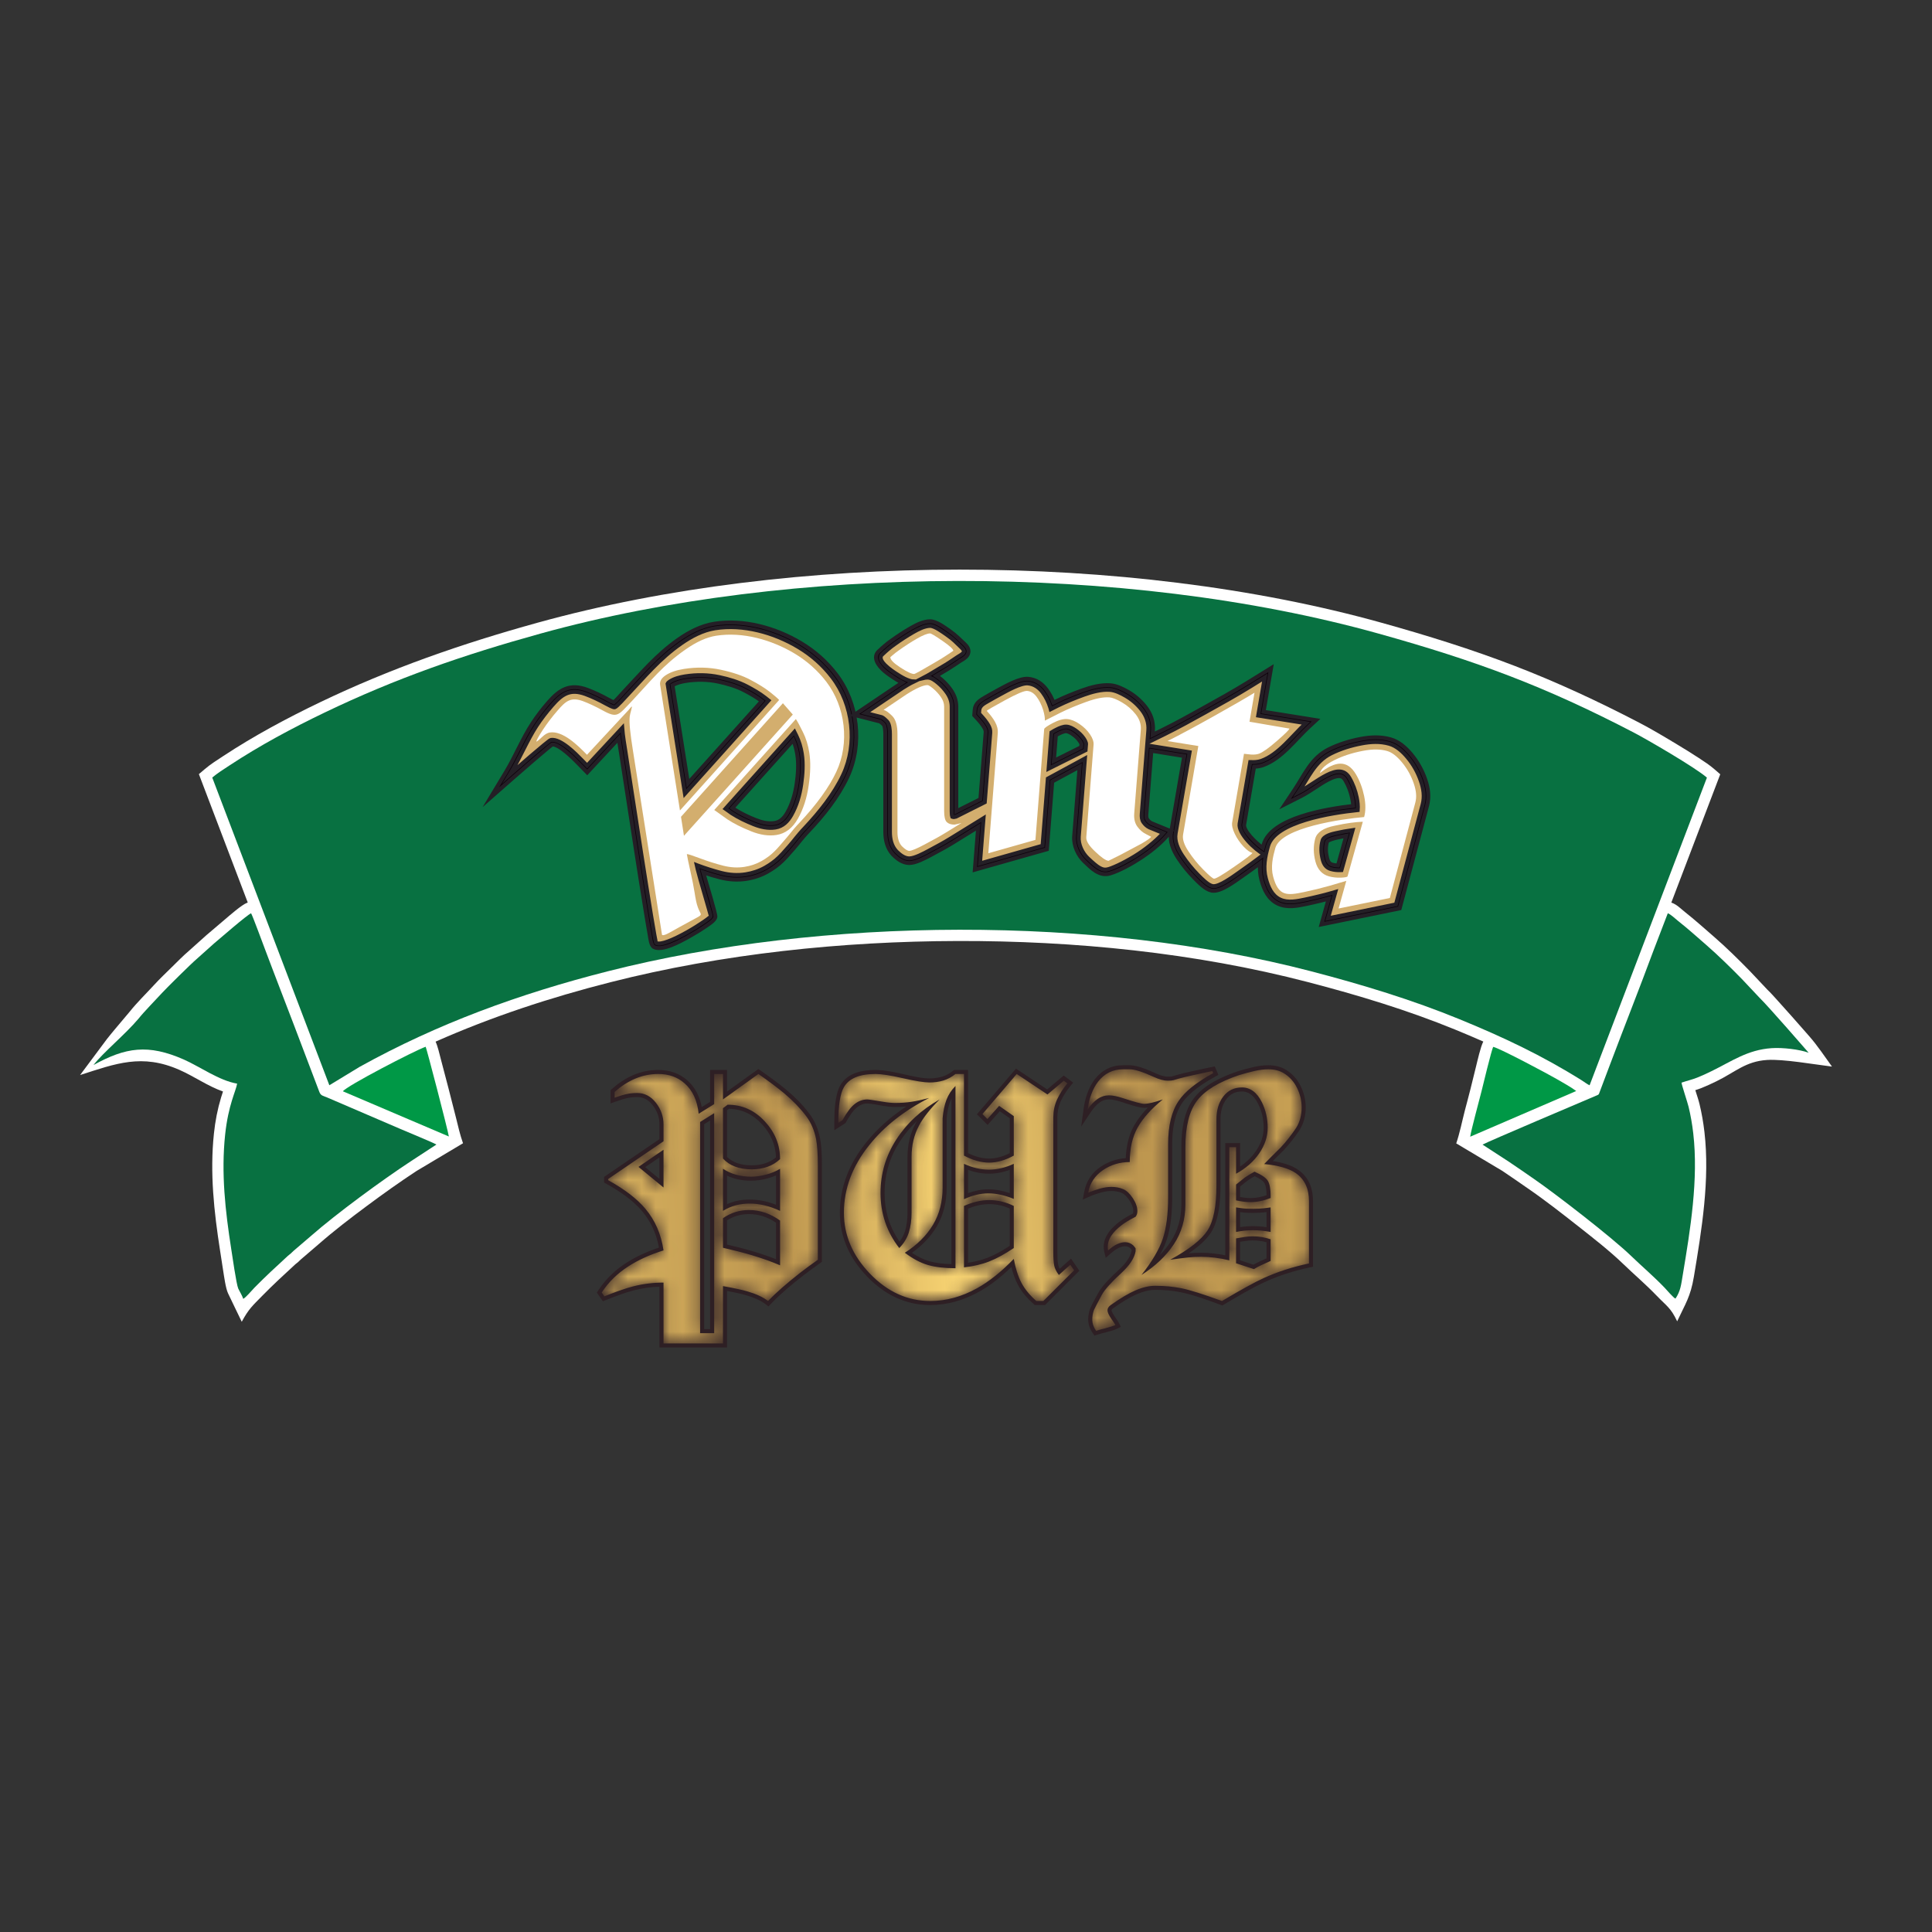 <?xml version="1.0" encoding="UTF-8"?> <svg xmlns="http://www.w3.org/2000/svg" width="140" height="140" viewBox="0 0 140 140" fill="none"><rect x="0" y="0" width="140" height="140" fill="#333333" stroke="none"/><g clip-path="url(#clip0_6_2)"><mask id="mask0_6_2" style="mask-type:luminance" maskUnits="userSpaceOnUse" x="2" y="-22" width="140" height="198"><path d="M2.199 175.325H141.866V-21.995H2.199V175.325Z" fill="white"></path></mask><g mask="url(#mask0_6_2)"><path fill-rule="evenodd" clip-rule="evenodd" d="M23.828 78.281C24.447 78.017 25.424 77.341 26.103 76.957C47.964 64.591 81.814 64.735 105.04 73.593C107.336 74.469 110.141 75.772 112.236 76.968L114.404 78.258C114.555 78.067 122.723 57.09 122.81 56.44C122.291 55.946 120.935 55.148 120.245 54.752C117.272 53.045 115.118 51.887 111.837 50.514C86.136 39.761 52.113 39.761 26.439 50.531C24.123 51.503 17.425 54.724 15.424 56.457L23.828 78.281Z" fill="#157234"></path><path fill-rule="evenodd" clip-rule="evenodd" d="M30.191 84.849C28.969 85.649 27.769 86.507 26.597 87.378C25.408 88.261 24.206 89.181 23.086 90.162L21.8 91.264C21.734 91.319 21.674 91.39 21.606 91.449C21.541 91.506 21.466 91.556 21.404 91.612C20.596 92.353 19.787 93.1 19.02 93.882C18.281 94.636 18.022 94.848 17.518 95.78C17.192 95.093 16.844 94.4 16.523 93.715C16.35 93.344 16.237 92.48 16.169 92.059C16.092 91.585 16.023 91.11 15.949 90.635C15.508 87.804 15.199 84.992 15.503 82.128C15.597 81.24 15.763 80.377 16.022 79.522C16.066 79.379 16.112 79.237 16.159 79.095C15.047 78.701 14.077 78.001 12.998 77.526C10.285 76.332 8.4 77.068 5.804 77.901L7.734 75.312C7.914 75.076 8.107 74.852 8.294 74.622L9.395 73.314C9.935 72.636 10.585 72.008 11.172 71.367C11.568 70.935 12.015 70.51 12.433 70.099C12.842 69.697 13.273 69.257 13.694 68.898L14.979 67.747L14.989 67.739C15.423 67.374 15.85 67.002 16.284 66.638C16.63 66.346 17.516 65.561 17.915 65.415L17.953 65.4L14.412 56.096L14.851 55.723C15.266 55.37 15.735 55.078 16.189 54.779C18.412 53.317 20.767 52.053 23.164 50.902C28.302 48.435 33.457 46.647 38.943 45.127C57.41 40.009 81.669 39.975 100.142 45.135C103.4 46.045 106.623 47.043 109.78 48.261C112.867 49.451 115.845 50.839 118.779 52.366C119.711 52.851 120.648 53.413 121.548 53.956C122.07 54.27 122.59 54.591 123.1 54.925C123.475 55.17 123.887 55.44 124.225 55.734L124.656 56.107L121.11 65.405C121.5 65.531 121.793 65.847 122.106 66.095C122.823 66.663 123.499 67.27 124.189 67.869C125.103 68.662 125.985 69.53 126.829 70.397L128.075 71.719C128.325 71.959 128.567 72.232 128.799 72.488C129.16 72.884 129.516 73.284 129.871 73.685C130.287 74.154 130.701 74.625 131.113 75.097C131.729 75.803 132.201 76.533 132.753 77.289C131.465 77.133 129.223 76.732 128.043 76.809C126.485 76.912 125.739 77.691 124.384 78.351C124.023 78.527 123.664 78.696 123.29 78.844C123.144 78.902 122.997 78.951 122.849 78.997C122.862 79.037 122.875 79.077 122.886 79.114C122.977 79.405 123.083 79.712 123.154 80.008C123.315 80.674 123.431 81.348 123.51 82.028C123.911 85.478 123.315 89.108 122.746 92.511C122.502 93.972 122.125 94.479 121.534 95.748C121.063 94.755 120.796 94.668 120.031 93.873C119.265 93.078 118.425 92.364 117.632 91.598C116.629 90.631 115.43 89.699 114.334 88.836C113.158 87.911 111.938 86.956 110.705 86.11C110.09 85.687 109.48 85.256 108.865 84.847L105.525 82.855C105.786 82.084 105.943 81.265 106.15 80.469C106.286 79.947 106.429 79.425 106.559 78.902C106.694 78.361 106.824 77.819 106.96 77.278C107.059 76.888 107.286 75.854 107.486 75.475C106.813 75.178 106.132 74.89 105.443 74.607C101.987 73.193 98.397 72.109 94.786 71.168C86.603 69.036 77.837 68.166 69.393 68.188C61.017 68.21 52.355 69.11 44.23 71.177C39.867 72.287 35.639 73.676 31.564 75.482C31.721 75.809 31.858 76.427 31.926 76.679C32.125 77.421 32.319 78.164 32.511 78.908C32.692 79.605 32.871 80.303 33.045 81.002C33.205 81.642 33.331 82.222 33.552 82.845L30.191 84.849Z" fill="white"></path><path fill-rule="evenodd" clip-rule="evenodd" d="M15.38 56.344L23.866 78.642L26.055 77.311C31.711 74.173 37.636 72.014 44.028 70.387C59.627 66.419 79.412 66.319 94.992 70.379C98.743 71.356 102.343 72.457 105.752 73.853C108.945 75.16 111.753 76.49 114.631 78.293C114.793 78.394 115.022 78.573 115.188 78.644L123.69 56.349C122.821 55.595 119.293 53.553 118.402 53.09C111.93 49.721 106.984 47.893 99.922 45.92C81.437 40.757 57.263 40.897 39.162 45.913C33.557 47.466 28.702 49.147 23.517 51.637C21.157 52.771 18.822 54.023 16.638 55.461C16.213 55.74 15.749 56.031 15.38 56.344Z" fill="#087141"></path><path fill-rule="evenodd" clip-rule="evenodd" d="M13.327 76.78C14.469 77.283 15.88 78.306 17.183 78.524C17.1 79.055 16.543 80.056 16.315 82.214C16.017 85.017 16.326 87.752 16.756 90.509C16.819 90.913 17.131 93.087 17.263 93.37C17.38 93.62 17.543 93.865 17.627 94.12C17.846 93.995 18.254 93.498 18.437 93.312C19.189 92.544 20.048 91.749 20.852 91.012C20.93 90.94 20.991 90.903 21.071 90.834C21.146 90.768 21.196 90.706 21.274 90.64L22.555 89.543C24.393 87.932 27.67 85.529 29.744 84.167L31.625 82.938C31.326 82.766 29.472 82.009 28.972 81.79L23.702 79.525C23.419 79.401 23.253 79.411 23.144 79.132L22.37 77.093C21.672 75.258 20.992 73.451 20.279 71.613C19.934 70.724 19.589 69.804 19.242 68.89C19.081 68.468 18.323 66.404 18.196 66.18C17.922 66.281 15.899 68.04 15.514 68.363L14.238 69.505C13.821 69.861 12.067 71.598 11.775 71.917C11.278 72.459 10.454 73.294 10.034 73.821C9.077 74.958 7.446 76.295 6.776 77.175C9.103 75.892 10.732 75.638 13.327 76.78Z" fill="#087141"></path><path fill-rule="evenodd" clip-rule="evenodd" d="M107.429 82.942L109.31 84.164C109.963 84.597 110.543 85.008 111.168 85.438C112.625 86.439 116.748 89.611 118.199 91.012C119.013 91.797 119.809 92.466 120.619 93.308C120.758 93.451 121.254 94.041 121.411 94.103C121.785 93.542 121.818 93.112 121.941 92.377C122.492 89.079 123.085 85.449 122.699 82.122C122.622 81.457 122.511 80.823 122.36 80.199C122.283 79.878 121.849 78.591 121.851 78.452C122.257 78.313 122.6 78.24 122.989 78.086C123.363 77.938 123.666 77.794 124.027 77.618C125.491 76.905 126.635 76.068 128.388 75.953C129.19 75.9 130.388 76.041 131.061 76.284C131.058 76.276 128.072 72.844 127.495 72.294L126.245 70.966C125.476 70.177 124.484 69.205 123.653 68.484C122.947 67.871 122.347 67.326 121.599 66.734C121.416 66.589 121.05 66.24 120.855 66.179L119.814 68.892C118.804 71.619 117.719 74.352 116.684 77.099L115.913 79.142C115.846 79.323 115.869 79.31 115.685 79.387C114.973 79.688 107.712 82.77 107.429 82.942Z" fill="#087141"></path><path fill-rule="evenodd" clip-rule="evenodd" d="M44.479 50.899C44.684 50.732 45 50.354 45.161 50.184C46.462 48.814 47.601 47.437 49.171 46.344C49.938 45.809 50.82 45.346 51.754 45.199C53.887 44.862 56.187 45.5 58.019 46.596C59.014 47.19 59.881 47.955 60.584 48.875C62.166 50.946 62.509 53.925 61.406 56.29C60.727 57.743 59.657 59.084 58.556 60.241L58.544 60.254C58.426 60.374 58.316 60.501 58.206 60.628C58.044 60.816 57.889 61.011 57.733 61.205C57.561 61.418 57.377 61.62 57.196 61.826C57.038 62.006 56.881 62.188 56.713 62.345C56.389 62.667 56.014 62.935 55.616 63.16C55.141 63.429 54.626 63.6 54.087 63.685C53.45 63.785 52.803 63.74 52.18 63.58C51.769 63.475 51.362 63.352 50.96 63.215C51.204 64.095 51.872 66.24 51.838 66.444C51.794 66.7 51.318 66.991 51.118 67.127C50.7 67.41 50.261 67.676 49.819 67.92C49.304 68.203 47.964 68.945 47.384 68.622C47.167 68.502 47.124 67.99 47.085 67.773C46.99 67.245 46.903 66.715 46.816 66.185C46.555 64.594 46.306 63 46.057 61.407C45.699 59.11 45.355 56.81 44.993 54.514C44.94 54.179 44.884 53.845 44.838 53.509L42.551 55.97L41.905 55.308C41.579 54.974 40.55 53.932 40.022 53.944C39.876 54.037 39.676 54.215 39.553 54.316C39.245 54.571 38.94 54.831 38.636 55.092C38.149 55.509 37.665 55.93 37.184 56.353L35.569 57.771L36.676 55.931C37.362 54.79 37.866 53.521 38.594 52.413C38.94 51.885 39.327 51.385 39.741 50.908C40.557 49.971 41.293 49.519 42.546 49.983C43.079 50.18 43.592 50.43 44.09 50.705C44.172 50.75 44.356 50.851 44.479 50.899ZM55.205 50.803C54.828 50.511 54.399 50.269 53.979 50.046C53.387 49.731 52.708 49.535 52.055 49.394C51.278 49.228 50.477 49.22 49.693 49.343C49.378 49.393 49.007 49.482 48.737 49.657C48.735 49.658 48.734 49.659 48.732 49.66L49.853 56.764L55.205 50.803ZM57.483 53.634L53.071 58.549L53.218 58.654C53.695 58.962 54.219 59.206 54.744 59.417C55.179 59.592 55.665 59.709 56.134 59.636C56.57 59.567 56.847 59.254 57.054 58.887C57.419 58.242 57.624 57.516 57.73 56.786C57.828 56.1 57.882 55.357 57.774 54.67C57.718 54.314 57.624 53.965 57.483 53.634Z" fill="#0D000A" stroke="#241F26" stroke-width="0.288" stroke-miterlimit="22.926"></path><path fill-rule="evenodd" clip-rule="evenodd" d="M56.477 62.108C56.175 62.409 55.822 62.66 55.452 62.87C55.011 63.119 54.535 63.276 54.035 63.355C53.441 63.449 52.845 63.406 52.263 63.257C51.679 63.107 51.105 62.922 50.541 62.711C50.524 62.705 50.507 62.698 50.489 62.691C50.513 62.796 50.536 62.9 50.559 63.003C50.67 63.497 51.519 66.325 51.508 66.388C51.475 66.581 48.206 68.696 47.546 68.33C47.425 68.263 45.514 55.674 45.323 54.462C45.247 53.978 45.136 53.34 45.09 52.747L42.545 55.485L42.144 55.075C41.703 54.622 40.614 53.509 39.923 53.618C39.764 53.643 37.141 55.947 36.963 56.103C37.65 54.96 38.222 53.588 38.873 52.596C39.211 52.081 39.589 51.593 39.994 51.128C40.712 50.302 41.304 49.88 42.429 50.296C42.946 50.487 43.446 50.731 43.928 50.997C44.017 51.046 44.44 51.277 44.545 51.253C44.68 51.223 45.296 50.528 45.404 50.414C46.713 49.035 47.775 47.723 49.362 46.618C50.085 46.114 50.926 45.667 51.806 45.529C53.861 45.205 56.084 45.828 57.848 46.882C58.807 47.455 59.641 48.191 60.319 49.078C61.825 51.05 62.154 53.897 61.102 56.149C60.444 57.561 59.376 58.882 58.314 60.011L58.306 60.02C58.183 60.144 58.067 60.278 57.953 60.41C57.788 60.601 57.63 60.799 57.472 60.996C57.304 61.204 57.122 61.405 56.945 61.605C56.796 61.775 56.642 61.953 56.477 62.108ZM55.692 50.76C55.603 50.689 55.515 50.62 55.437 50.559C55.042 50.25 54.578 49.986 54.136 49.751C53.519 49.423 52.806 49.214 52.125 49.068C51.304 48.892 50.469 48.883 49.641 49.014C49.278 49.071 48.868 49.175 48.555 49.376C48.514 49.403 48.389 49.492 48.374 49.54L49.633 57.51L55.692 50.76ZM57.568 53.038L52.572 58.604L53.03 58.93C53.524 59.251 54.074 59.508 54.619 59.727C55.112 59.926 55.654 60.049 56.186 59.965C56.727 59.88 57.084 59.514 57.345 59.052C57.731 58.37 57.949 57.606 58.06 56.833C58.163 56.118 58.217 55.336 58.104 54.618C58.032 54.162 57.903 53.717 57.698 53.302C57.656 53.217 57.613 53.128 57.568 53.038Z" fill="#D3AE6E" stroke="#241F26" stroke-width="0.288" stroke-miterlimit="22.926"></path><path fill-rule="evenodd" clip-rule="evenodd" d="M57.45 51.779L56.733 50.959L49.348 59.188L49.562 60.565L57.45 51.779ZM58.644 54.533C58.558 53.992 58.408 53.5 58.188 53.061C57.972 52.617 57.8 52.299 57.672 52.105L51.758 58.695L52.722 59.382C53.184 59.682 53.744 59.966 54.415 60.233C55.083 60.505 55.701 60.594 56.271 60.505C56.913 60.404 57.431 60.01 57.821 59.32C58.208 58.635 58.471 57.832 58.601 56.911C58.736 55.99 58.749 55.198 58.644 54.533ZM56.46 50.723C56.347 50.599 56.117 50.4 55.774 50.13C55.427 49.86 54.968 49.572 54.392 49.269C53.821 48.962 53.1 48.719 52.24 48.534C51.379 48.349 50.483 48.328 49.556 48.474C49.014 48.56 48.583 48.709 48.259 48.918C47.935 49.127 47.794 49.364 47.835 49.625L49.272 58.729L56.46 50.723ZM60.607 55.918C60.087 57.042 59.191 58.282 57.916 59.638C57.821 59.733 57.697 59.871 57.539 60.054C57.382 60.237 57.218 60.437 57.046 60.654C56.92 60.808 56.748 61.005 56.535 61.245C56.359 61.447 56.218 61.603 56.097 61.715C55.852 61.961 55.547 62.188 55.182 62.395C54.813 62.603 54.406 62.744 53.95 62.816C53.455 62.894 52.94 62.866 52.399 62.728C51.861 62.59 51.306 62.414 50.733 62.2C50.163 61.986 49.843 61.882 49.771 61.893C49.804 62.103 49.889 62.511 50.026 63.122C50.164 63.736 50.264 64.244 50.327 64.643C50.41 65.169 50.468 65.473 50.574 65.76C50.743 66.234 50.924 66.244 50.611 66.431C50.484 66.507 50.276 66.612 49.952 66.79C49.669 66.948 49.422 67.08 49.22 67.189C48.54 67.563 48.306 67.725 48.081 67.764C48.021 67.769 47.984 67.763 47.971 67.733L45.863 54.377C45.669 53.151 45.582 52.379 45.632 51.922C45.647 51.793 45.686 51.656 45.727 51.503C45.778 51.316 45.825 51.129 45.747 51.22L45.55 51.45L42.535 54.694C41.87 54.012 40.777 52.931 39.838 53.079C39.668 53.106 39.478 53.217 39.278 53.41C39.073 53.605 38.94 53.715 38.871 53.742C38.859 53.663 39.014 53.383 39.33 52.895C39.651 52.411 40.007 51.941 40.406 51.486C40.975 50.829 41.346 50.478 42.24 50.807C42.675 50.97 43.149 51.191 43.664 51.475C44.762 52.082 44.801 51.822 45.8 50.79C47.131 49.368 48.048 48.194 49.675 47.065C50.471 46.506 51.214 46.175 51.891 46.068C53.818 45.764 55.915 46.365 57.567 47.35C58.481 47.899 59.255 48.588 59.884 49.409C61.265 51.219 61.576 53.851 60.607 55.918Z" fill="white"></path><path fill-rule="evenodd" clip-rule="evenodd" d="M91.502 61.45C91.522 61.374 91.542 61.298 91.564 61.222C92.109 59.269 96.117 58.623 98.059 58.401C98.052 58.22 98.025 58.039 97.99 57.865C97.892 57.396 97.729 56.946 97.485 56.533C97.413 56.411 97.318 56.301 97.179 56.259C96.703 56.113 95.739 56.781 95.357 57.029C94.999 57.262 94.635 57.506 94.254 57.699L93.123 58.271L93.825 57.216C94.562 56.108 95.029 54.929 96.295 54.298C97.021 53.936 97.801 53.697 98.597 53.545C99.32 53.408 100.035 53.373 100.751 53.572C101.366 53.744 101.865 54.193 102.264 54.674C102.707 55.206 103.043 55.81 103.271 56.463C103.489 57.09 103.584 57.736 103.41 58.388L101.426 65.822L95.762 66.985L96.283 65.119C96.077 65.175 95.87 65.226 95.663 65.277C95.335 65.356 95.007 65.433 94.676 65.503C94.004 65.645 93.273 65.793 92.62 65.489C91.916 65.162 91.597 64.462 91.408 63.754C91.299 63.346 91.275 62.947 91.305 62.551C90.857 62.882 90.406 63.208 89.947 63.526C89.45 63.871 88.457 64.629 87.844 64.543L87.814 64.539L87.783 64.532C87.35 64.441 86.882 63.95 86.575 63.64C86.128 63.19 85.726 62.697 85.378 62.167C85.025 61.63 84.749 60.987 84.862 60.331L85.816 54.786L83.431 54.402L83.069 59.002C83.06 59.114 83.06 59.287 83.13 59.382C83.208 59.49 83.306 59.591 83.432 59.652L83.438 59.654L84.856 60.236L84.545 60.588C84.034 61.165 83.341 61.718 82.7 62.141C82.072 62.556 81.149 63.082 80.434 63.296C79.674 63.523 79.099 62.912 78.595 62.434C78.115 61.98 77.786 61.265 77.838 60.597L78.236 55.552L76.249 56.63L75.862 61.54L70.641 63.022L70.885 59.921L69.067 61.044C68.81 61.202 68.55 61.355 68.285 61.499C68 61.654 67.716 61.811 67.429 61.963C67.015 62.182 66.376 62.526 65.91 62.537L65.886 62.537L65.863 62.537C65.409 62.523 65.035 62.244 64.727 61.936L64.713 61.922L64.7 61.907C64.293 61.462 64.153 60.877 64.153 60.287V53.191C64.153 53.056 64.133 52.606 64.033 52.505C63.978 52.45 63.853 52.328 63.781 52.283L61.907 51.805L65.226 49.569C65.278 49.536 65.329 49.504 65.382 49.471C65.157 49.359 64.944 49.224 64.759 49.104C64.523 48.95 64.293 48.79 64.08 48.607C63.658 48.244 63.155 47.592 63.753 47.13L63.914 46.98C63.975 46.923 64.037 46.867 64.102 46.816C64.273 46.67 64.45 46.527 64.628 46.407C65.069 46.09 65.524 45.792 65.996 45.521C66.402 45.287 66.921 45.02 67.399 45.02C67.844 45.02 68.422 45.459 68.785 45.709C69.232 46.017 69.499 46.301 69.883 46.658C70.06 46.823 70.218 47.03 70.172 47.288C70.117 47.59 69.801 47.753 69.561 47.897C69.454 47.967 69.349 48.038 69.244 48.11C68.891 48.351 68.524 48.571 68.155 48.786C68.052 48.847 67.949 48.908 67.847 48.97C67.968 49.047 68.083 49.137 68.193 49.229C68.462 49.454 68.699 49.714 68.899 50.001C69.148 50.359 69.297 50.764 69.297 51.203V58.774C69.297 58.779 69.297 58.785 69.297 58.792L71.043 57.916L71.424 53.074C71.434 52.951 71.391 52.839 71.332 52.733C71.206 52.509 71.032 52.299 70.858 52.11L70.6 51.828L70.629 51.447C70.666 50.966 71.018 50.754 71.39 50.536C71.719 50.343 72.054 50.161 72.388 49.978C72.923 49.687 73.894 49.141 74.5 49.189C75.052 49.232 75.501 49.533 75.826 49.97C76.041 50.259 76.209 50.579 76.338 50.917L76.503 50.834C77.124 50.529 77.766 50.269 78.415 50.033C79.05 49.803 79.784 49.605 80.463 49.658C80.904 49.692 81.356 49.913 81.734 50.132C82.218 50.411 82.638 50.773 82.985 51.21C83.385 51.715 83.596 52.307 83.545 52.954L83.522 53.249L84.213 52.91C85.215 52.417 86.192 51.874 87.167 51.332C88.268 50.721 89.371 50.112 90.441 49.449L92.105 48.419L91.562 51.577L95.364 52.187L94.86 52.653C93.83 53.605 92.869 54.967 91.505 55.453C91.302 55.521 91.091 55.553 90.876 55.56L90.157 59.741C90.078 60.198 90.961 61.053 91.502 61.45ZM78.347 54.146L78.366 53.921C78.357 53.866 78.284 53.747 78.252 53.701C78.112 53.496 77.925 53.326 77.721 53.187C77.599 53.103 77.416 52.996 77.266 52.984C77.111 52.972 76.844 53.096 76.709 53.167C76.645 53.201 76.578 53.235 76.513 53.271L76.367 55.135L78.347 54.146ZM96.954 62.72L97.556 60.563C97.343 60.601 97.131 60.644 96.917 60.691L96.905 60.693C96.779 60.719 96.2 60.859 96.157 61.002C96.046 61.399 96.068 61.802 96.171 62.198C96.228 62.417 96.308 62.592 96.54 62.657C96.675 62.694 96.814 62.714 96.954 62.72Z" fill="#0D000A" stroke="#241F26" stroke-width="0.288" stroke-miterlimit="22.926"></path><path fill-rule="evenodd" clip-rule="evenodd" d="M71.27 59.291L68.891 60.76C68.64 60.915 68.385 61.065 68.126 61.206C67.842 61.361 67.559 61.517 67.273 61.668C66.932 61.849 66.291 62.194 65.902 62.203L65.888 62.203L65.873 62.203C65.516 62.192 65.205 61.941 64.963 61.7L64.955 61.691L64.946 61.682C64.598 61.301 64.488 60.79 64.488 60.287V53.191C64.488 52.941 64.462 52.462 64.27 52.27C64.199 52.199 63.989 51.996 63.891 51.967L62.712 51.666L65.405 49.851C65.631 49.708 65.919 49.532 66.221 49.386C65.804 49.373 65.278 49.043 64.942 48.824C64.608 48.607 63.395 47.812 63.969 47.386L64.143 47.224C64.202 47.168 64.264 47.114 64.315 47.074C64.482 46.931 64.655 46.792 64.824 46.678C65.255 46.367 65.701 46.076 66.162 45.811C66.505 45.614 66.994 45.354 67.399 45.354C67.734 45.354 68.325 45.798 68.595 45.984C69.13 46.352 69.278 46.551 69.655 46.903C70.023 47.245 69.816 47.354 69.383 47.614C69.273 47.686 69.164 47.76 69.055 47.834C68.71 48.071 68.348 48.287 67.986 48.498C67.809 48.602 67.31 48.916 66.878 49.141C66.994 49.114 67.106 49.099 67.213 49.099C67.503 49.099 67.766 49.308 67.979 49.486C68.225 49.691 68.442 49.929 68.625 50.192C68.835 50.493 68.962 50.833 68.962 51.203V58.774C68.962 58.86 68.968 59.088 69.004 59.189C69.033 59.201 69.08 59.206 69.117 59.209L69.275 59.177L71.361 58.13L71.758 53.1C71.773 52.909 71.717 52.735 71.624 52.57C71.486 52.325 71.294 52.091 71.105 51.884L70.944 51.709L70.963 51.473C70.989 51.13 71.302 50.975 71.559 50.825C71.884 50.634 72.218 50.452 72.549 50.272C72.985 50.034 73.967 49.482 74.473 49.522C74.928 49.558 75.29 49.81 75.557 50.169C75.806 50.503 75.984 50.881 76.109 51.277L76.113 51.288C76.123 51.322 76.133 51.356 76.142 51.391L76.651 51.133C77.259 50.835 77.892 50.578 78.529 50.347C79.112 50.136 79.812 49.942 80.437 49.991C80.819 50.021 81.24 50.232 81.567 50.421C82.015 50.68 82.401 51.012 82.723 51.418C83.071 51.857 83.256 52.366 83.212 52.928L83.143 53.808L84.361 53.21C85.362 52.717 86.355 52.166 87.33 51.624C88.427 51.015 89.551 50.393 90.618 49.733L91.65 49.094L91.175 51.853L94.633 52.408C93.63 53.335 92.66 54.687 91.398 55.137C91.142 55.223 90.868 55.239 90.601 55.22L90.596 55.22L89.827 59.684C89.705 60.389 90.965 61.572 91.602 61.912C90.968 62.389 90.452 62.769 89.756 63.252C89.386 63.508 88.363 64.278 87.891 64.212L87.872 64.21L87.853 64.206C87.516 64.134 87.049 63.645 86.812 63.406C86.381 62.971 85.993 62.496 85.657 61.984C85.353 61.521 85.094 60.956 85.191 60.388L86.203 54.51L83.126 54.014L82.736 58.976C82.72 59.178 82.736 59.41 82.86 59.579C82.972 59.733 83.11 59.867 83.283 59.95L83.3 59.959L84.295 60.367C83.938 60.77 83.295 61.349 82.516 61.863C81.727 62.383 80.801 62.838 80.339 62.976C79.884 63.111 79.579 62.906 78.825 62.192C78.432 61.82 78.126 61.204 78.172 60.623L78.618 54.965L75.93 56.423L75.547 61.282L71.012 62.57L71.27 59.291ZM78.665 54.361L78.699 53.925C78.709 53.801 78.594 53.609 78.529 53.513C78.365 53.273 78.149 53.075 77.91 52.911C77.734 52.791 77.51 52.669 77.292 52.652C77.058 52.633 76.756 52.766 76.554 52.872C76.468 52.916 76.307 52.999 76.194 53.074L75.987 55.698L78.665 54.361ZM96.767 64.632L96.472 64.718C96.178 64.805 95.881 64.88 95.584 64.952C95.259 65.031 94.934 65.107 94.607 65.176C94.021 65.3 93.329 65.451 92.761 65.186C92.158 64.906 91.893 64.272 91.731 63.667C91.516 62.863 91.667 62.093 91.886 61.312C92.382 59.537 96.445 58.905 98.387 58.701C98.412 58.399 98.376 58.085 98.317 57.797C98.213 57.291 98.036 56.809 97.773 56.363C97.032 55.108 95.39 56.75 94.103 57.401C94.803 56.348 95.268 55.183 96.444 54.597C97.143 54.248 97.894 54.019 98.659 53.873C99.331 53.746 99.997 53.709 100.661 53.894C101.205 54.046 101.654 54.463 102.007 54.887C102.425 55.389 102.741 55.956 102.955 56.573C103.152 57.138 103.244 57.714 103.087 58.302L101.156 65.536L96.231 66.547L96.767 64.632ZM97.208 63.051L98.017 60.156C97.991 60.16 97.964 60.163 97.938 60.167C97.573 60.214 97.21 60.285 96.85 60.364L96.838 60.366C96.552 60.422 95.929 60.573 95.835 60.912C95.708 61.367 95.73 61.828 95.847 62.282C95.936 62.625 96.098 62.88 96.45 62.978C96.675 63.041 96.907 63.063 97.14 63.054C97.16 63.053 97.183 63.052 97.208 63.051Z" fill="#D3AE6E" stroke="#241F26" stroke-width="0.288" stroke-miterlimit="22.926"></path><path fill-rule="evenodd" clip-rule="evenodd" d="M69.083 47.157C68.953 47.242 68.844 47.319 68.747 47.384C68.447 47.59 68.099 47.804 67.71 48.027C66.791 48.569 66.301 48.84 66.245 48.84C66.058 48.84 65.722 48.682 65.24 48.367C64.754 48.051 64.516 47.804 64.516 47.623C64.576 47.566 64.629 47.521 64.669 47.489C64.835 47.347 64.993 47.222 65.143 47.121C65.564 46.818 65.993 46.538 66.435 46.284C66.88 46.029 67.2 45.9 67.398 45.9C67.475 45.9 67.771 46.078 68.285 46.433C68.799 46.785 69.067 47.028 69.083 47.157ZM100.715 65.07L96.998 65.833L97.558 63.83L96.317 64.195C96.069 64.266 95.784 64.34 95.454 64.422C95.126 64.5 94.803 64.575 94.494 64.642C93.261 64.901 92.642 64.958 92.259 63.527C92.071 62.821 92.227 62.118 92.412 61.459C92.834 59.949 97.277 59.346 98.85 59.205C98.969 58.779 98.971 58.27 98.852 57.687C98.73 57.102 98.531 56.567 98.243 56.086C97.609 55.041 96.746 55.154 95.644 56.023C95.734 55.7 96.082 55.388 96.688 55.085C97.295 54.783 97.983 54.557 98.761 54.41C99.536 54.261 100.065 54.295 100.514 54.42C100.86 54.516 101.215 54.789 101.587 55.236C101.959 55.683 102.244 56.189 102.439 56.752C102.634 57.311 102.667 57.753 102.559 58.161L100.715 65.07ZM97.649 63.503L98.755 59.546C98.496 59.553 98.198 59.581 97.867 59.626C97.532 59.669 97.157 59.738 96.733 59.83C95.914 59.991 95.438 60.301 95.308 60.765C95.163 61.283 95.167 61.835 95.318 62.419C95.47 63.003 95.8 63.364 96.303 63.504C96.572 63.579 96.858 63.609 97.163 63.599C97.465 63.584 97.627 63.555 97.649 63.503ZM93.437 52.796C93.422 52.882 93.117 53.183 92.521 53.7C91.924 54.221 91.489 54.524 91.223 54.619C91.065 54.673 90.873 54.692 90.638 54.676L90.144 54.623L89.288 59.592C89.251 59.807 89.313 60.082 89.476 60.42C89.639 60.758 89.852 61.068 90.114 61.346C90.373 61.62 90.588 61.773 90.756 61.802C90.744 61.873 90.308 62.204 89.444 62.803C88.58 63.403 88.088 63.689 87.966 63.672C87.869 63.651 87.612 63.438 87.201 63.021C86.785 62.604 86.424 62.156 86.114 61.684C85.801 61.209 85.673 60.809 85.73 60.48L86.835 54.059L85.726 53.88L84.602 53.699C86.192 52.917 89.813 50.874 90.906 50.197L90.544 52.299L93.437 52.796ZM83.41 60.633C83.405 60.699 83.174 60.866 82.716 61.134L81.188 61.948L80.325 62.377C80.133 62.361 79.811 62.139 79.36 61.709C78.909 61.284 78.695 60.936 78.716 60.666L79.244 53.968C79.262 53.745 79.175 53.49 78.981 53.206C78.79 52.923 78.533 52.675 78.219 52.461C77.908 52.247 77.614 52.129 77.335 52.107C77.045 52.084 76.702 52.18 76.299 52.389C75.9 52.601 75.687 52.746 75.665 52.831L75.032 60.861L71.618 61.83L72.302 53.142C72.325 52.856 72.256 52.579 72.1 52.303C71.969 52.068 71.772 51.804 71.507 51.515C71.51 51.476 71.945 51.223 72.81 50.751C73.676 50.279 74.215 50.049 74.43 50.066C74.693 50.087 74.922 50.231 75.119 50.495C75.315 50.758 75.472 51.074 75.589 51.442C75.685 51.769 75.728 52.028 75.713 52.22L76.892 51.623C77.417 51.365 78.029 51.11 78.716 50.86C79.406 50.611 79.967 50.501 80.394 50.535C80.606 50.551 80.908 50.67 81.293 50.893C81.682 51.117 82.015 51.403 82.294 51.756C82.574 52.109 82.699 52.486 82.667 52.885L82.191 58.933C82.159 59.328 82.236 59.654 82.418 59.901C82.6 60.151 82.811 60.329 83.046 60.443L83.41 60.633ZM69.671 59.636L68.604 60.295C68.284 60.491 68.036 60.635 67.864 60.727C67.581 60.882 67.301 61.038 67.017 61.186C66.433 61.497 66.057 61.653 65.889 61.657C65.757 61.653 65.578 61.541 65.35 61.314C65.138 61.082 65.034 60.739 65.034 60.287V53.191C65.034 52.576 64.91 52.141 64.658 51.885C64.406 51.634 64.199 51.482 64.027 51.438L65.698 50.312C66.397 49.869 66.901 49.645 67.213 49.645C67.285 49.645 67.421 49.733 67.628 49.905C67.832 50.076 68.016 50.276 68.176 50.504C68.336 50.735 68.416 50.967 68.416 51.203V58.774C68.416 59.185 68.48 59.453 68.612 59.577C68.74 59.696 68.924 59.756 69.163 59.756L69.399 59.708L69.671 59.636Z" fill="white"></path><path fill-rule="evenodd" clip-rule="evenodd" d="M30.845 75.852C30.058 76.123 25.069 78.717 24.849 79.08L32.526 82.354C32.441 81.83 30.9 75.919 30.845 75.852Z" fill="#009846"></path><path fill-rule="evenodd" clip-rule="evenodd" d="M114.218 79.059C113.817 78.758 113.264 78.46 112.795 78.185C112.255 77.869 108.761 76 108.206 75.859C108.083 76.056 107.423 78.813 107.351 79.099C107.182 79.778 106.607 81.872 106.536 82.37L114.218 79.059Z" fill="#009846"></path><path fill-rule="evenodd" clip-rule="evenodd" d="M52.682 93.546V97.642H47.787V93.238C47.166 93.258 46.55 93.344 45.947 93.499C45.26 93.677 44.562 93.945 43.903 94.209L43.686 94.295L43.249 93.665L43.357 93.501C43.887 92.689 44.578 92.029 45.394 91.506C46.123 91.038 46.928 90.682 47.751 90.407C47.574 89.436 47.188 88.551 46.547 87.786C45.854 86.958 44.866 86.295 43.928 85.777L43.776 85.693V85.281L47.787 82.546V81.478C47.787 80.958 47.617 80.5 47.298 80.09C47.008 79.718 46.648 79.496 46.171 79.496C45.942 79.496 45.713 79.517 45.489 79.564C45.202 79.624 44.911 79.72 44.635 79.818L44.243 79.957V78.997L44.342 78.91C45.295 78.06 46.409 77.532 47.699 77.532C48.488 77.532 49.208 77.759 49.803 78.283C50.389 78.8 50.708 79.481 50.852 80.223L51.459 79.846V77.532H52.682V79.097L54.954 77.465L55.125 77.584C55.767 78.032 56.413 78.496 57.013 78.999C57.616 79.505 58.178 80.071 58.651 80.702C59.051 81.235 59.3 81.844 59.426 82.497C59.544 83.114 59.558 83.812 59.558 84.439V91.438L59.435 91.525C59.002 91.832 58.569 92.144 58.151 92.471C57.366 93.087 56.559 93.754 55.87 94.478L55.688 94.669L55.478 94.508C55.077 94.2 54.549 93.998 54.068 93.857C53.628 93.728 53.146 93.632 52.682 93.546ZM73.289 91.813C72.579 92.502 71.792 93.137 70.93 93.613C69.84 94.216 68.664 94.569 67.414 94.569C65.602 94.569 64.091 93.804 62.842 92.511C61.593 91.218 60.86 89.684 60.86 87.877C60.86 85.96 61.578 84.269 62.771 82.782C63.595 81.755 64.585 80.897 65.677 80.18C65.407 80.206 65.137 80.217 64.867 80.217C64.575 80.217 64.279 80.183 63.991 80.135C63.688 80.084 63.149 79.966 62.851 79.962C62.576 79.962 62.335 80.062 62.119 80.229C61.793 80.482 61.501 80.96 61.305 81.316L61.269 81.381L60.457 81.902V81.365C60.457 80.587 60.497 79.32 60.9 78.631C61.421 77.74 62.49 77.532 63.446 77.532C64.088 77.532 64.87 77.704 65.495 77.846C66.04 77.971 66.792 78.146 67.35 78.146C67.66 78.146 67.968 78.108 68.265 78.021C68.556 77.935 68.819 77.785 69.056 77.596L69.136 77.532H70.148V83.56C70.625 83.794 71.144 83.955 71.68 83.955C72.201 83.955 72.706 83.794 73.169 83.562V81.03L72.447 80.525L71.565 81.517L70.792 80.745L73.621 77.436L75.883 78.943L77.081 77.938L77.767 78.452L77.573 78.689C77.292 79.031 77.041 79.405 76.86 79.81C76.697 80.175 76.621 80.562 76.621 80.962V90.735C76.621 91.023 76.624 91.361 76.679 91.644C76.699 91.746 76.739 91.847 76.789 91.942L77.611 91.205L78.214 92.085L75.727 94.569H74.985L74.902 94.495C74.447 94.094 74.037 93.627 73.754 93.086C73.546 92.69 73.398 92.254 73.289 91.813ZM81.997 90.642V90.555C81.972 90.52 81.945 90.487 81.918 90.459C81.805 90.358 81.679 90.308 81.526 90.308C81.377 90.308 81.22 90.359 81.084 90.42C80.87 90.516 80.665 90.674 80.49 90.828L80.128 91.147L80.011 90.679C79.984 90.571 79.981 90.443 79.981 90.332C79.981 89.58 80.531 88.983 81.088 88.556C81.38 88.323 81.75 88.12 82.086 87.946C82.114 87.891 82.124 87.831 82.124 87.767C82.124 87.488 81.995 87.214 81.844 86.985C81.706 86.776 81.51 86.538 81.273 86.436C81.04 86.336 80.782 86.301 80.529 86.301C80.274 86.301 80.015 86.349 79.77 86.417C79.498 86.493 79.23 86.585 78.972 86.7L78.463 86.925L78.564 86.379C78.705 85.611 79.103 84.998 79.748 84.557C80.304 84.178 80.918 83.969 81.578 83.923C81.608 83.102 81.777 82.282 82.183 81.561C82.448 81.09 82.794 80.657 83.177 80.261C83.083 80.273 82.992 80.28 82.906 80.28C82.524 80.28 81.676 79.984 81.307 79.863C81.022 79.769 80.661 79.665 80.359 79.665C80.116 79.665 79.899 79.74 79.699 79.878C79.441 80.057 79.227 80.314 79.054 80.574L78.348 81.632L78.519 80.372C78.624 79.597 78.863 78.829 79.343 78.195C79.859 77.539 80.541 77.192 81.378 77.192H81.866C82.422 77.192 83.229 77.541 83.729 77.77C83.992 77.891 84.331 78.019 84.625 78.019C84.725 78.019 84.87 78.017 84.966 77.989L85.332 77.882C85.652 77.792 85.977 77.715 86.303 77.644C86.798 77.537 87.296 77.425 87.793 77.325L88.026 77.279L88.289 77.89L88.056 78.018C87.231 78.473 86.188 79.141 85.654 79.938C85.086 80.786 84.94 81.915 84.94 82.913V86.75C84.94 87.759 84.862 88.877 84.543 89.841C84.419 90.217 84.246 90.589 84.046 90.951C84.33 90.661 84.588 90.346 84.815 90.004C85.363 89.178 85.605 88.254 85.605 87.266V83.118C85.605 81.941 85.773 80.565 86.502 79.596C87.238 78.616 88.557 78.015 89.695 77.629C90.066 77.515 90.441 77.414 90.819 77.327C91.174 77.245 91.54 77.192 91.904 77.192C92.364 77.192 92.813 77.288 93.206 77.534C93.67 77.825 94.02 78.226 94.258 78.718C94.492 79.199 94.617 79.714 94.617 80.249C94.617 80.833 94.483 81.396 94.164 81.899C93.819 82.416 93.435 82.906 93.01 83.36L93 83.37C92.741 83.622 92.482 83.875 92.227 84.132C92.874 84.233 93.558 84.416 94.066 84.767C94.848 85.306 95.147 86.127 95.147 87.05V91.793L94.915 91.842C93.806 92.076 92.717 92.413 91.687 92.885C90.681 93.345 89.652 93.963 88.701 94.527L88.581 94.599L88.45 94.551C87.554 94.224 86.499 93.83 85.564 93.641C84.956 93.517 84.333 93.466 83.712 93.466C83.264 93.466 82.816 93.595 82.406 93.771C81.797 94.033 81.196 94.424 80.657 94.807C80.617 94.836 80.547 94.891 80.547 94.947C80.547 95.051 80.704 95.296 80.761 95.379C80.864 95.53 81.008 95.725 81.089 95.886L81.22 96.148L80.957 96.279C80.738 96.389 80.359 96.483 80.121 96.55L80.11 96.554L80.098 96.556C79.904 96.594 79.703 96.658 79.514 96.717L79.306 96.783L79.183 96.603C78.981 96.308 78.856 95.975 78.856 95.615C78.856 95.339 78.905 95.07 79.002 94.812L79.005 94.804L79.009 94.796C79.172 94.429 79.401 94.034 79.594 93.673C79.915 93.101 80.593 92.46 81.073 92.018C81.454 91.666 81.896 91.17 81.997 90.642ZM56.232 83.865C56.201 82.933 55.838 82.136 55.198 81.448C54.549 80.751 53.769 80.369 52.825 80.345L52.682 80.452V83.832C53.161 84.297 53.809 84.443 54.469 84.443C55.123 84.443 55.734 84.286 56.232 83.865ZM46.754 84.577L47.787 85.428V83.871L46.754 84.577ZM52.682 87.258C52.861 87.177 53.046 87.111 53.236 87.06C53.59 86.966 53.954 86.923 54.32 86.923C54.982 86.923 55.623 87.063 56.234 87.301V85.177C56.024 85.27 55.805 85.343 55.582 85.401C55.205 85.499 54.816 85.559 54.426 85.559C53.814 85.559 53.225 85.447 52.682 85.193V87.258ZM51.027 96.314H51.459V81.194L51.027 81.464V96.314ZM52.682 90.184C53.302 90.328 53.922 90.485 54.531 90.666C55.105 90.837 55.676 91.028 56.234 91.25V88.599C55.645 88.204 54.996 87.976 54.278 87.976C53.697 87.976 53.166 88.127 52.682 88.433V90.184ZM66.445 81.233C65.976 81.676 65.558 82.173 65.199 82.729C64.467 83.86 64.1 85.099 64.1 86.446C64.1 87.747 64.454 88.921 65.184 89.971C65.355 89.749 65.487 89.503 65.575 89.229C65.715 88.79 65.762 88.318 65.762 87.859V85.711C65.762 85.45 65.762 85.188 65.762 84.927C65.762 84.644 65.762 84.361 65.762 84.079V83.824C65.762 82.978 65.942 82.166 66.342 81.418C66.375 81.356 66.409 81.294 66.445 81.233ZM66.082 90.784C66.467 91.04 66.886 91.259 67.326 91.386C67.839 91.535 68.403 91.591 68.946 91.604V79.596C68.913 79.663 68.883 79.733 68.856 79.804C68.708 80.197 68.634 80.624 68.599 81.042C68.599 82.078 68.599 83.113 68.599 84.149C68.599 84.786 68.599 85.424 68.599 86.061C68.599 87.072 68.379 88.039 67.857 88.911C67.406 89.663 66.79 90.279 66.082 90.784ZM73.169 86.456V84.772C72.685 84.949 72.18 85.05 71.658 85.05C71.137 85.05 70.632 84.949 70.148 84.772V86.461C70.619 86.289 71.113 86.181 71.616 86.181C72.143 86.181 72.668 86.289 73.169 86.456ZM70.148 91.504C70.634 91.432 71.115 91.316 71.573 91.137C72.129 90.92 72.668 90.611 73.169 90.281V87.573C72.696 87.367 72.199 87.255 71.68 87.255C71.152 87.255 70.635 87.383 70.148 87.58V91.504ZM89.863 86.743C90.116 86.789 90.374 86.817 90.631 86.817C91.022 86.817 91.41 86.735 91.78 86.609C91.778 86.343 91.755 85.954 91.627 85.727C91.519 85.537 91.165 85.347 90.919 85.232C90.735 85.335 90.555 85.446 90.381 85.565C90.208 85.703 90.036 85.841 89.863 85.979V86.743ZM89.863 88.924C90.173 88.877 90.487 88.852 90.8 88.852C91.128 88.852 91.456 88.879 91.78 88.927V87.83C91.602 87.853 91.421 87.873 91.247 87.88C91.106 87.886 90.963 87.891 90.822 87.891C90.539 87.891 90.229 87.888 89.949 87.845C89.921 87.841 89.892 87.836 89.863 87.832V88.924ZM90.829 91.644C90.99 91.551 91.157 91.466 91.328 91.39C91.479 91.322 91.63 91.254 91.78 91.184V90.019C91.454 89.93 91.119 89.884 90.779 89.884C90.601 89.884 90.424 89.898 90.248 89.923C90.119 89.941 89.991 89.962 89.863 89.984V91.328L90.829 91.644ZM86.138 90.82C86.439 90.792 86.742 90.781 87.044 90.781C87.63 90.781 88.214 90.847 88.788 90.964V82.831H89.863V84.533C90.307 84.232 90.695 83.864 91.004 83.415C91.353 82.907 91.568 82.346 91.568 81.725C91.568 81.12 91.445 80.54 91.174 79.998C90.931 79.51 90.576 79.093 89.994 79.093C89.53 79.093 89.162 79.262 88.88 79.632C88.553 80.058 88.441 80.582 88.441 81.111V85.902C88.441 86.966 88.343 88.407 87.747 89.326C87.384 89.885 86.773 90.392 86.138 90.82Z" fill="#2E1F24"></path><mask id="mask1_6_2" style="mask-type:luminance" maskUnits="userSpaceOnUse" x="43" y="77" width="52" height="21"><path d="M59.265 84.439V91.286C58.727 91.668 58.296 91.986 57.97 92.24C56.98 93.018 56.209 93.696 55.657 94.275C55.289 93.993 54.787 93.76 54.15 93.576C53.825 93.477 53.238 93.35 52.389 93.194V97.349H48.081V92.94C47.331 92.94 46.595 93.032 45.874 93.216C45.336 93.357 44.643 93.597 43.794 93.936L43.603 93.661C44.102 92.898 44.752 92.262 45.552 91.753C46.252 91.3 47.094 90.919 48.081 90.608C47.911 89.435 47.472 88.431 46.772 87.598C46.171 86.877 45.273 86.184 44.07 85.52V85.435L48.081 82.701V81.478C48.081 80.906 47.897 80.383 47.529 79.909C47.161 79.439 46.709 79.203 46.171 79.203C45.902 79.203 45.654 79.228 45.428 79.277C45.202 79.323 44.905 79.411 44.537 79.542V79.129C45.513 78.259 46.567 77.825 47.699 77.825C48.463 77.825 49.099 78.051 49.609 78.503C50.189 79.012 50.529 79.747 50.627 80.708L51.752 80.008V77.825H52.389V79.669L54.957 77.825C55.706 78.348 56.329 78.814 56.824 79.224C57.475 79.775 58.006 80.326 58.416 80.877C58.77 81.344 59.01 81.902 59.137 82.552C59.222 83.004 59.265 83.633 59.265 84.439ZM52.389 83.951C52.87 84.474 53.563 84.736 54.469 84.736C55.318 84.736 56.004 84.489 56.527 83.994C56.527 82.962 56.156 82.047 55.413 81.249C54.67 80.45 53.775 80.051 52.728 80.051L52.389 80.305V83.951ZM46.266 84.556L48.081 86.05V83.315L46.266 84.556ZM52.389 87.746C52.686 87.562 52.994 87.428 53.312 87.343C53.63 87.258 53.966 87.216 54.32 87.216C55.041 87.216 55.777 87.393 56.527 87.746V84.693C56.23 84.877 55.89 85.019 55.508 85.118C55.127 85.216 54.766 85.266 54.426 85.266C53.648 85.266 52.969 85.075 52.389 84.693V87.746ZM50.733 96.608H51.752V80.665L50.733 81.302V96.608ZM52.389 90.417C53.195 90.601 53.881 90.778 54.447 90.947C55.211 91.173 55.904 91.421 56.527 91.689V88.446C55.82 87.937 55.07 87.683 54.278 87.683C53.584 87.683 52.955 87.88 52.389 88.276V90.417ZM77.558 91.647L77.834 92.05L75.606 94.275H75.096C74.615 93.852 74.254 93.41 74.014 92.951C73.773 92.491 73.59 91.915 73.462 91.223C72.557 92.163 71.665 92.873 70.788 93.357C69.685 93.968 68.56 94.275 67.414 94.275C65.773 94.275 64.319 93.618 63.053 92.308C61.787 90.997 61.154 89.52 61.154 87.877C61.154 86.131 61.769 84.496 63 82.966C64.075 81.62 65.518 80.485 67.329 79.563C66.848 79.69 66.424 79.782 66.056 79.839C65.688 79.895 65.292 79.924 64.867 79.924C64.627 79.924 64.351 79.899 64.04 79.846C63.346 79.729 62.95 79.669 62.851 79.669C62.526 79.669 62.222 79.779 61.939 79.998C61.656 80.217 61.359 80.609 61.047 81.174L60.75 81.365C60.75 80.093 60.885 79.231 61.154 78.779C61.521 78.143 62.285 77.825 63.446 77.825C63.87 77.825 64.531 77.927 65.43 78.132C66.328 78.337 66.968 78.439 67.35 78.439C67.704 78.439 68.037 78.394 68.348 78.302C68.659 78.21 68.956 78.051 69.239 77.825H69.854V83.739C70.491 84.079 71.1 84.248 71.68 84.248C72.246 84.248 72.84 84.079 73.462 83.739V80.877L72.401 80.135L71.552 81.09L71.192 80.729L73.674 77.825L75.903 79.309L77.091 78.312L77.346 78.503C77.02 78.899 76.769 79.295 76.592 79.69C76.415 80.086 76.327 80.51 76.327 80.962V90.735C76.327 91.159 76.348 91.481 76.391 91.7C76.433 91.919 76.546 92.148 76.73 92.389L77.558 91.647ZM66.056 83.824C66.056 82.99 66.236 82.234 66.6 81.556C66.908 80.976 67.407 80.347 68.093 79.669C66.763 80.418 65.716 81.386 64.952 82.57C64.188 83.75 63.806 85.043 63.806 86.446C63.806 87.948 64.259 89.276 65.164 90.438C65.49 90.11 65.72 89.739 65.854 89.318C65.989 88.898 66.056 88.414 66.056 87.859V87.326V86.898V86.538V86.22V85.944V85.711C66.056 85.457 66.056 85.195 66.056 84.927C66.056 84.658 66.056 84.375 66.056 84.079V83.824ZM65.568 90.778C66.148 91.216 66.707 91.513 67.244 91.668C67.782 91.823 68.447 91.901 69.239 91.901V78.694C68.942 78.991 68.723 79.326 68.581 79.701C68.44 80.079 68.348 80.521 68.305 81.029C68.305 82.559 68.305 83.598 68.305 84.149C68.305 84.704 68.305 85.34 68.305 86.061C68.305 87.082 68.072 87.979 67.605 88.76C67.138 89.537 66.459 90.209 65.568 90.778ZM69.854 86.898C70.477 86.615 71.064 86.474 71.616 86.474C72.182 86.474 72.797 86.608 73.462 86.877V84.333C72.854 84.616 72.252 84.757 71.658 84.757C71.064 84.757 70.463 84.616 69.854 84.333V86.898ZM69.854 91.838C70.534 91.763 71.142 91.622 71.68 91.41C72.217 91.202 72.811 90.876 73.462 90.438V87.386C72.882 87.103 72.288 86.962 71.68 86.962C71.1 86.962 70.491 87.103 69.854 87.386V91.838ZM80.487 94.569C80.331 94.682 80.253 94.805 80.253 94.947C80.253 95.088 80.341 95.286 80.518 95.544C80.695 95.805 80.798 95.961 80.826 96.017C80.741 96.06 80.479 96.145 80.041 96.268C79.899 96.296 79.694 96.353 79.425 96.438C79.242 96.169 79.15 95.894 79.15 95.615C79.15 95.374 79.192 95.141 79.277 94.915C79.319 94.82 79.51 94.452 79.85 93.816C80.062 93.438 80.536 92.908 81.272 92.233C81.866 91.682 82.206 91.163 82.29 90.668V90.46C82.22 90.361 82.163 90.29 82.121 90.248C81.951 90.092 81.753 90.014 81.526 90.014C81.357 90.014 81.169 90.06 80.964 90.152C80.759 90.244 80.536 90.396 80.296 90.608C80.281 90.552 80.274 90.46 80.274 90.332C80.274 89.809 80.607 89.294 81.272 88.785C81.484 88.615 81.823 88.41 82.29 88.17C82.375 88.057 82.418 87.923 82.418 87.767C82.418 87.471 82.308 87.156 82.089 86.824C81.87 86.492 81.636 86.273 81.388 86.167C81.141 86.061 80.854 86.008 80.529 86.008C80.274 86.008 79.995 86.05 79.691 86.135C79.387 86.22 79.107 86.319 78.853 86.432C78.98 85.739 79.334 85.195 79.914 84.799C80.494 84.404 81.144 84.206 81.866 84.206C81.866 83.217 82.057 82.383 82.439 81.704C82.821 81.026 83.429 80.347 84.264 79.669C83.656 79.881 83.203 79.987 82.906 79.987C82.722 79.987 82.22 79.853 81.399 79.584C80.975 79.443 80.628 79.372 80.359 79.372C80.062 79.372 79.786 79.461 79.532 79.637C79.277 79.814 79.036 80.072 78.81 80.411C78.923 79.577 79.178 78.899 79.574 78.376C80.041 77.782 80.642 77.486 81.378 77.486H81.866C82.22 77.486 82.8 77.669 83.606 78.037C84.002 78.22 84.342 78.312 84.625 78.312C84.809 78.312 84.95 78.298 85.049 78.27L85.41 78.164C85.665 78.093 85.983 78.016 86.365 77.931C87.285 77.733 87.78 77.627 87.85 77.613L87.914 77.761C86.683 78.439 85.849 79.111 85.41 79.775C84.901 80.524 84.646 81.57 84.646 82.913V86.75C84.646 87.979 84.519 88.979 84.264 89.749C84.009 90.52 83.493 91.4 82.715 92.389C83.719 91.749 84.501 91.011 85.06 90.166C85.619 89.326 85.898 88.357 85.898 87.266V83.118C85.898 81.63 86.178 80.514 86.736 79.772C87.295 79.026 88.31 78.408 89.782 77.91C90.15 77.796 90.517 77.698 90.885 77.613C91.253 77.528 91.593 77.486 91.904 77.486C92.357 77.486 92.739 77.585 93.05 77.782C93.46 78.037 93.775 78.394 93.994 78.846C94.214 79.298 94.323 79.768 94.323 80.249C94.323 80.814 94.189 81.312 93.92 81.736C93.581 82.245 93.206 82.722 92.795 83.16C92.258 83.683 91.861 84.082 91.607 84.351C92.64 84.45 93.404 84.669 93.899 85.008C94.535 85.45 94.854 86.128 94.854 87.05V91.555C93.651 91.809 92.555 92.163 91.564 92.618C90.942 92.901 89.937 93.452 88.551 94.275C87.193 93.781 86.216 93.474 85.622 93.353C85.028 93.233 84.391 93.173 83.712 93.173C83.274 93.173 82.8 93.283 82.29 93.502C81.781 93.721 81.18 94.078 80.487 94.569ZM89.57 86.983C89.951 87.068 90.305 87.11 90.63 87.11C91.083 87.11 91.564 87.011 92.074 86.813V86.644C92.074 86.163 92.01 85.81 91.883 85.584C91.755 85.358 91.43 85.132 90.906 84.905C90.666 85.033 90.433 85.174 90.206 85.329C89.923 85.555 89.711 85.725 89.57 85.838V86.983ZM89.57 89.272C89.994 89.188 90.404 89.145 90.8 89.145C91.197 89.145 91.621 89.188 92.074 89.272V87.492C91.692 87.548 91.412 87.58 91.235 87.587C91.059 87.594 90.921 87.598 90.822 87.598C90.454 87.598 90.178 87.584 89.994 87.555C89.81 87.527 89.668 87.506 89.57 87.492V89.272ZM90.864 91.965C91.048 91.852 91.243 91.749 91.448 91.657C91.653 91.566 91.861 91.47 92.074 91.371V89.802C91.649 89.661 91.218 89.59 90.779 89.59C90.595 89.59 90.404 89.605 90.206 89.633C90.008 89.661 89.796 89.697 89.57 89.739V91.541L90.864 91.965ZM89.57 85.054C90.277 84.669 90.836 84.177 91.246 83.58C91.656 82.983 91.861 82.365 91.861 81.725C91.861 81.054 91.72 80.436 91.437 79.867C91.083 79.157 90.602 78.8 89.994 78.8C89.428 78.8 88.979 79.019 88.646 79.454C88.314 79.888 88.148 80.443 88.148 81.111V85.902C88.148 87.414 87.932 88.502 87.5 89.166C87.069 89.831 86.167 90.537 84.795 91.286C85.403 91.202 85.845 91.145 86.121 91.117C86.397 91.088 86.705 91.074 87.044 91.074C87.695 91.074 88.374 91.159 89.081 91.329V83.125H89.57V85.054Z" fill="white"></path></mask><g mask="url(#mask1_6_2)"><path d="M59.265 84.439V91.286C58.727 91.668 58.296 91.986 57.97 92.24C56.98 93.018 56.209 93.696 55.657 94.275C55.289 93.993 54.787 93.76 54.15 93.576C53.825 93.477 53.238 93.35 52.389 93.194V97.349H48.081V92.94C47.331 92.94 46.595 93.032 45.874 93.216C45.336 93.357 44.643 93.597 43.794 93.936L43.603 93.661C44.102 92.898 44.752 92.262 45.552 91.753C46.252 91.3 47.094 90.919 48.081 90.608C47.911 89.435 47.472 88.431 46.772 87.598C46.171 86.877 45.273 86.184 44.07 85.52V85.435L48.081 82.701V81.478C48.081 80.906 47.897 80.383 47.529 79.909C47.161 79.439 46.709 79.203 46.171 79.203C45.902 79.203 45.654 79.228 45.428 79.277C45.202 79.323 44.905 79.411 44.537 79.542V79.129C45.513 78.259 46.567 77.825 47.699 77.825C48.463 77.825 49.099 78.051 49.609 78.503C50.189 79.012 50.529 79.747 50.627 80.708L51.752 80.008V77.825H52.389V79.669L54.957 77.825C55.706 78.348 56.329 78.814 56.824 79.224C57.475 79.775 58.006 80.326 58.416 80.877C58.77 81.344 59.01 81.902 59.137 82.552C59.222 83.004 59.265 83.633 59.265 84.439ZM52.389 83.951C52.87 84.474 53.563 84.736 54.469 84.736C55.318 84.736 56.004 84.489 56.527 83.994C56.527 82.962 56.156 82.047 55.413 81.249C54.67 80.45 53.775 80.051 52.728 80.051L52.389 80.305V83.951ZM46.266 84.556L48.081 86.05V83.315L46.266 84.556ZM52.389 87.746C52.686 87.562 52.994 87.428 53.312 87.343C53.63 87.258 53.966 87.216 54.32 87.216C55.041 87.216 55.777 87.393 56.527 87.746V84.693C56.23 84.877 55.89 85.019 55.508 85.118C55.127 85.216 54.766 85.266 54.426 85.266C53.648 85.266 52.969 85.075 52.389 84.693V87.746ZM50.733 96.608H51.752V80.665L50.733 81.302V96.608ZM52.389 90.417C53.195 90.601 53.881 90.778 54.447 90.947C55.211 91.173 55.904 91.421 56.527 91.689V88.446C55.82 87.937 55.07 87.683 54.278 87.683C53.584 87.683 52.955 87.88 52.389 88.276V90.417ZM77.558 91.647L77.834 92.05L75.606 94.275H75.096C74.615 93.852 74.254 93.41 74.014 92.951C73.773 92.491 73.59 91.915 73.462 91.223C72.557 92.163 71.665 92.873 70.788 93.357C69.685 93.968 68.56 94.275 67.414 94.275C65.773 94.275 64.319 93.618 63.053 92.308C61.787 90.997 61.154 89.52 61.154 87.877C61.154 86.131 61.769 84.496 63 82.966C64.075 81.62 65.518 80.485 67.329 79.563C66.848 79.69 66.424 79.782 66.056 79.839C65.688 79.895 65.292 79.924 64.867 79.924C64.627 79.924 64.351 79.899 64.04 79.846C63.346 79.729 62.95 79.669 62.851 79.669C62.526 79.669 62.222 79.779 61.939 79.998C61.656 80.217 61.359 80.609 61.047 81.174L60.75 81.365C60.75 80.093 60.885 79.231 61.154 78.779C61.521 78.143 62.285 77.825 63.446 77.825C63.87 77.825 64.531 77.927 65.43 78.132C66.328 78.337 66.968 78.439 67.35 78.439C67.704 78.439 68.037 78.394 68.348 78.302C68.659 78.21 68.956 78.051 69.239 77.825H69.854V83.739C70.491 84.079 71.1 84.248 71.68 84.248C72.246 84.248 72.84 84.079 73.462 83.739V80.877L72.401 80.135L71.552 81.09L71.192 80.729L73.674 77.825L75.903 79.309L77.091 78.312L77.346 78.503C77.02 78.899 76.769 79.295 76.592 79.69C76.415 80.086 76.327 80.51 76.327 80.962V90.735C76.327 91.159 76.348 91.481 76.391 91.7C76.433 91.919 76.546 92.148 76.73 92.389L77.558 91.647ZM66.056 83.824C66.056 82.99 66.236 82.234 66.6 81.556C66.908 80.976 67.407 80.347 68.093 79.669C66.763 80.418 65.716 81.386 64.952 82.57C64.188 83.75 63.806 85.043 63.806 86.446C63.806 87.948 64.259 89.276 65.164 90.438C65.49 90.11 65.72 89.739 65.854 89.318C65.989 88.898 66.056 88.414 66.056 87.859V87.326V86.898V86.538V86.22V85.944V85.711C66.056 85.457 66.056 85.195 66.056 84.927C66.056 84.658 66.056 84.375 66.056 84.079V83.824ZM65.568 90.778C66.148 91.216 66.707 91.513 67.244 91.668C67.782 91.823 68.447 91.901 69.239 91.901V78.694C68.942 78.991 68.723 79.326 68.581 79.701C68.44 80.079 68.348 80.521 68.305 81.029C68.305 82.559 68.305 83.598 68.305 84.149C68.305 84.704 68.305 85.34 68.305 86.061C68.305 87.082 68.072 87.979 67.605 88.76C67.138 89.537 66.459 90.209 65.568 90.778ZM69.854 86.898C70.477 86.615 71.064 86.474 71.616 86.474C72.182 86.474 72.797 86.608 73.462 86.877V84.333C72.854 84.616 72.252 84.757 71.658 84.757C71.064 84.757 70.463 84.616 69.854 84.333V86.898ZM69.854 91.838C70.534 91.763 71.142 91.622 71.68 91.41C72.217 91.202 72.811 90.876 73.462 90.438V87.386C72.882 87.103 72.288 86.962 71.68 86.962C71.1 86.962 70.491 87.103 69.854 87.386V91.838ZM80.487 94.569C80.331 94.682 80.253 94.805 80.253 94.947C80.253 95.088 80.341 95.286 80.518 95.544C80.695 95.805 80.798 95.961 80.826 96.017C80.741 96.06 80.479 96.145 80.041 96.268C79.899 96.296 79.694 96.353 79.425 96.438C79.242 96.169 79.15 95.894 79.15 95.615C79.15 95.374 79.192 95.141 79.277 94.915C79.319 94.82 79.51 94.452 79.85 93.816C80.062 93.438 80.536 92.908 81.272 92.233C81.866 91.682 82.206 91.163 82.29 90.668V90.46C82.22 90.361 82.163 90.29 82.121 90.248C81.951 90.092 81.753 90.014 81.526 90.014C81.357 90.014 81.169 90.06 80.964 90.152C80.759 90.244 80.536 90.396 80.296 90.608C80.281 90.552 80.274 90.46 80.274 90.332C80.274 89.809 80.607 89.294 81.272 88.785C81.484 88.615 81.823 88.41 82.29 88.17C82.375 88.057 82.418 87.923 82.418 87.767C82.418 87.471 82.308 87.156 82.089 86.824C81.87 86.492 81.636 86.273 81.388 86.167C81.141 86.061 80.854 86.008 80.529 86.008C80.274 86.008 79.995 86.05 79.691 86.135C79.387 86.22 79.107 86.319 78.853 86.432C78.98 85.739 79.334 85.195 79.914 84.799C80.494 84.404 81.144 84.206 81.866 84.206C81.866 83.217 82.057 82.383 82.439 81.704C82.821 81.026 83.429 80.347 84.264 79.669C83.656 79.881 83.203 79.987 82.906 79.987C82.722 79.987 82.22 79.853 81.399 79.584C80.975 79.443 80.628 79.372 80.359 79.372C80.062 79.372 79.786 79.461 79.532 79.637C79.277 79.814 79.036 80.072 78.81 80.411C78.923 79.577 79.178 78.899 79.574 78.376C80.041 77.782 80.642 77.486 81.378 77.486H81.866C82.22 77.486 82.8 77.669 83.606 78.037C84.002 78.22 84.342 78.312 84.625 78.312C84.809 78.312 84.95 78.298 85.049 78.27L85.41 78.164C85.665 78.093 85.983 78.016 86.365 77.931C87.285 77.733 87.78 77.627 87.85 77.613L87.914 77.761C86.683 78.439 85.849 79.111 85.41 79.775C84.901 80.524 84.646 81.57 84.646 82.913V86.75C84.646 87.979 84.519 88.979 84.264 89.749C84.009 90.52 83.493 91.4 82.715 92.389C83.719 91.749 84.501 91.011 85.06 90.166C85.619 89.326 85.898 88.357 85.898 87.266V83.118C85.898 81.63 86.178 80.514 86.736 79.772C87.295 79.026 88.31 78.408 89.782 77.91C90.15 77.796 90.517 77.698 90.885 77.613C91.253 77.528 91.593 77.486 91.904 77.486C92.357 77.486 92.739 77.585 93.05 77.782C93.46 78.037 93.775 78.394 93.994 78.846C94.214 79.298 94.323 79.768 94.323 80.249C94.323 80.814 94.189 81.312 93.92 81.736C93.581 82.245 93.206 82.722 92.795 83.16C92.258 83.683 91.861 84.082 91.607 84.351C92.64 84.45 93.404 84.669 93.899 85.008C94.535 85.45 94.854 86.128 94.854 87.05V91.555C93.651 91.809 92.555 92.163 91.564 92.618C90.942 92.901 89.937 93.452 88.551 94.275C87.193 93.781 86.216 93.474 85.622 93.353C85.028 93.233 84.391 93.173 83.712 93.173C83.274 93.173 82.8 93.283 82.29 93.502C81.781 93.721 81.18 94.078 80.487 94.569ZM89.57 86.983C89.951 87.068 90.305 87.11 90.63 87.11C91.083 87.11 91.564 87.011 92.074 86.813V86.644C92.074 86.163 92.01 85.81 91.883 85.584C91.755 85.358 91.43 85.132 90.906 84.905C90.666 85.033 90.433 85.174 90.206 85.329C89.923 85.555 89.711 85.725 89.57 85.838V86.983ZM89.57 89.272C89.994 89.188 90.404 89.145 90.8 89.145C91.197 89.145 91.621 89.188 92.074 89.272V87.492C91.692 87.548 91.412 87.58 91.235 87.587C91.059 87.594 90.921 87.598 90.822 87.598C90.454 87.598 90.178 87.584 89.994 87.555C89.81 87.527 89.668 87.506 89.57 87.492V89.272ZM90.864 91.965C91.048 91.852 91.243 91.749 91.448 91.657C91.653 91.566 91.861 91.47 92.074 91.371V89.802C91.649 89.661 91.218 89.59 90.779 89.59C90.595 89.59 90.404 89.605 90.206 89.633C90.008 89.661 89.796 89.697 89.57 89.739V91.541L90.864 91.965ZM89.57 85.054C90.277 84.669 90.836 84.177 91.246 83.58C91.656 82.983 91.861 82.365 91.861 81.725C91.861 81.054 91.72 80.436 91.437 79.867C91.083 79.157 90.602 78.8 89.994 78.8C89.428 78.8 88.979 79.019 88.646 79.454C88.314 79.888 88.148 80.443 88.148 81.111V85.902C88.148 87.414 87.932 88.502 87.5 89.166C87.069 89.831 86.167 90.537 84.795 91.286C85.403 91.202 85.845 91.145 86.121 91.117C86.397 91.088 86.705 91.074 87.044 91.074C87.695 91.074 88.374 91.159 89.081 91.329V83.125H89.57V85.054Z" fill="url(#paint0_linear_6_2)"></path></g></g></g><defs><linearGradient id="paint0_linear_6_2" x1="95.405" y1="85.787" x2="43.164" y2="89.256" gradientUnits="userSpaceOnUse"><stop stop-color="#C7A054"></stop><stop offset="0.25" stop-color="#BD964F"></stop><stop offset="0.51" stop-color="#F7D372"></stop><stop offset="0.74" stop-color="#BD964F"></stop><stop offset="1" stop-color="#D7B15E"></stop></linearGradient><clipPath id="clip0_6_2"><rect width="139.667" height="139.667" fill="white"></rect></clipPath></defs></svg> 